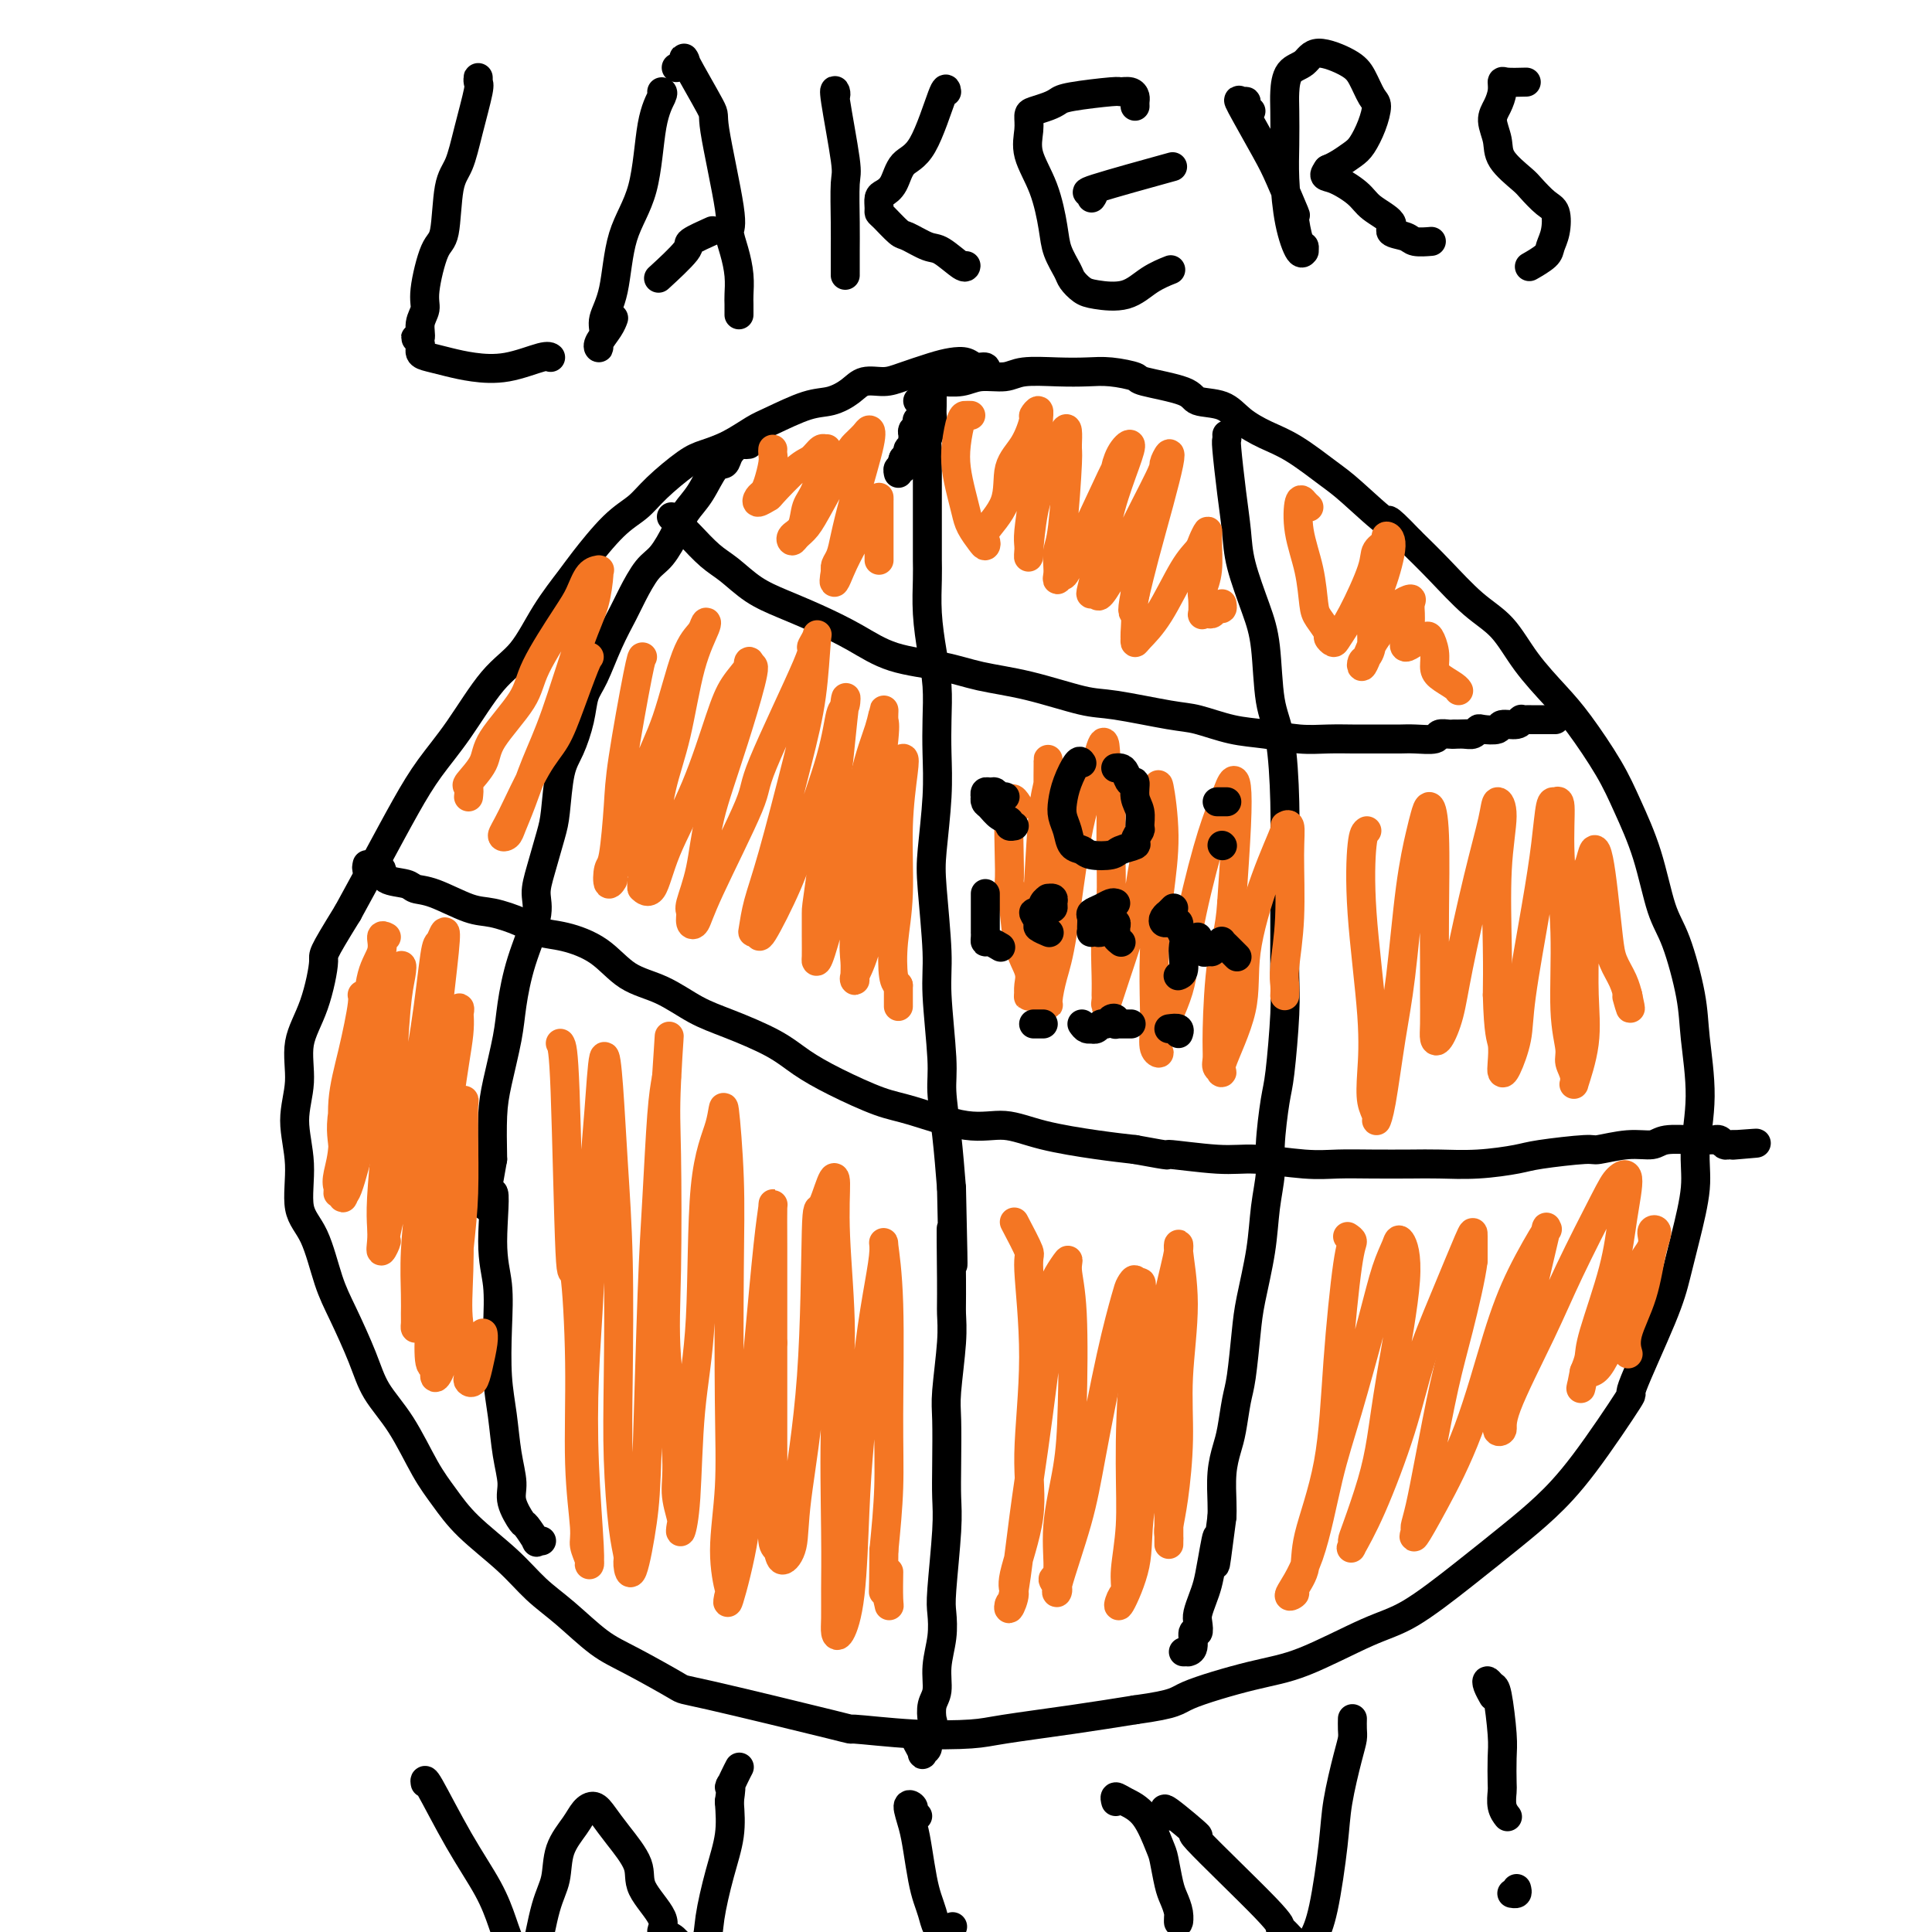 <svg viewBox='0 0 400 400' version='1.1' xmlns='http://www.w3.org/2000/svg' xmlns:xlink='http://www.w3.org/1999/xlink'><g fill='none' stroke='#000000' stroke-width='6' stroke-linecap='round' stroke-linejoin='round'><path d='M204,77c-0.049,0.121 -0.099,0.242 0,0c0.099,-0.242 0.346,-0.847 0,-1c-0.346,-0.153 -1.285,0.148 -2,0c-0.715,-0.148 -1.204,-0.743 -2,-1c-0.796,-0.257 -1.897,-0.175 -3,0c-1.103,0.175 -2.209,0.445 -4,1c-1.791,0.555 -4.267,1.396 -6,2c-1.733,0.604 -2.722,0.972 -4,1c-1.278,0.028 -2.845,-0.284 -4,0c-1.155,0.284 -1.896,1.163 -3,2c-1.104,0.837 -2.569,1.631 -4,2c-1.431,0.369 -2.827,0.312 -5,1c-2.173,0.688 -5.124,2.121 -7,3c-1.876,0.879 -2.676,1.204 -4,2c-1.324,0.796 -3.172,2.065 -5,3c-1.828,0.935 -3.638,1.538 -5,2c-1.362,0.462 -2.277,0.785 -4,2c-1.723,1.215 -4.255,3.323 -6,5c-1.745,1.677 -2.703,2.924 -4,4c-1.297,1.076 -2.932,1.981 -5,4c-2.068,2.019 -4.567,5.150 -6,7c-1.433,1.850 -1.799,2.418 -3,4c-1.201,1.582 -3.237,4.178 -5,7c-1.763,2.822 -3.253,5.870 -5,8c-1.747,2.130 -3.750,3.342 -6,6c-2.250,2.658 -4.747,6.762 -7,10c-2.253,3.238 -4.264,5.610 -6,8c-1.736,2.390 -3.198,4.797 -5,8c-1.802,3.203 -3.943,7.201 -6,11c-2.057,3.799 -4.028,7.400 -6,11'/><path d='M72,189c-5.702,9.247 -4.959,8.364 -5,10c-0.041,1.636 -0.868,5.791 -2,9c-1.132,3.209 -2.568,5.471 -3,8c-0.432,2.529 0.142,5.326 0,8c-0.142,2.674 -0.999,5.225 -1,8c-0.001,2.775 0.855,5.774 1,9c0.145,3.226 -0.421,6.679 0,9c0.421,2.321 1.829,3.512 3,6c1.171,2.488 2.104,6.275 3,9c0.896,2.725 1.755,4.388 3,7c1.245,2.612 2.878,6.175 4,9c1.122,2.825 1.735,4.914 3,7c1.265,2.086 3.184,4.170 5,7c1.816,2.830 3.531,6.406 5,9c1.469,2.594 2.694,4.208 4,6c1.306,1.792 2.694,3.764 5,6c2.306,2.236 5.532,4.735 8,7c2.468,2.265 4.180,4.296 6,6c1.820,1.704 3.750,3.081 6,5c2.250,1.919 4.820,4.378 7,6c2.180,1.622 3.969,2.405 7,4c3.031,1.595 7.305,4.000 9,5c1.695,1.000 0.810,0.594 7,2c6.190,1.406 19.456,4.623 25,6c5.544,1.377 3.366,0.913 5,1c1.634,0.087 7.079,0.725 12,1c4.921,0.275 9.319,0.187 12,0c2.681,-0.187 3.645,-0.473 7,-1c3.355,-0.527 9.101,-1.293 14,-2c4.899,-0.707 8.949,-1.353 13,-2'/><path d='M235,354c8.949,-1.236 8.321,-1.825 11,-3c2.679,-1.175 8.666,-2.937 13,-4c4.334,-1.063 7.014,-1.427 11,-3c3.986,-1.573 9.277,-4.354 13,-6c3.723,-1.646 5.876,-2.157 9,-4c3.124,-1.843 7.218,-5.019 11,-8c3.782,-2.981 7.253,-5.767 10,-8c2.747,-2.233 4.770,-3.911 7,-6c2.230,-2.089 4.666,-4.587 8,-9c3.334,-4.413 7.564,-10.741 9,-13c1.436,-2.259 0.077,-0.447 1,-3c0.923,-2.553 4.127,-9.469 6,-14c1.873,-4.531 2.416,-6.677 3,-9c0.584,-2.323 1.211,-4.822 2,-8c0.789,-3.178 1.741,-7.036 2,-10c0.259,-2.964 -0.174,-5.034 0,-8c0.174,-2.966 0.955,-6.829 1,-11c0.045,-4.171 -0.647,-8.649 -1,-12c-0.353,-3.351 -0.366,-5.573 -1,-9c-0.634,-3.427 -1.889,-8.057 -3,-11c-1.111,-2.943 -2.078,-4.197 -3,-7c-0.922,-2.803 -1.798,-7.153 -3,-11c-1.202,-3.847 -2.729,-7.191 -4,-10c-1.271,-2.809 -2.284,-5.083 -4,-8c-1.716,-2.917 -4.133,-6.475 -6,-9c-1.867,-2.525 -3.183,-4.015 -5,-6c-1.817,-1.985 -4.133,-4.466 -6,-7c-1.867,-2.534 -3.284,-5.123 -5,-7c-1.716,-1.877 -3.731,-3.044 -6,-5c-2.269,-1.956 -4.791,-4.702 -7,-7c-2.209,-2.298 -4.104,-4.149 -6,-6'/><path d='M292,112c-6.179,-6.467 -4.125,-3.633 -5,-4c-0.875,-0.367 -4.677,-3.935 -7,-6c-2.323,-2.065 -3.165,-2.627 -5,-4c-1.835,-1.373 -4.664,-3.557 -7,-5c-2.336,-1.443 -4.181,-2.144 -6,-3c-1.819,-0.856 -3.613,-1.868 -5,-3c-1.387,-1.132 -2.368,-2.383 -4,-3c-1.632,-0.617 -3.916,-0.600 -5,-1c-1.084,-0.400 -0.966,-1.218 -3,-2c-2.034,-0.782 -6.218,-1.530 -8,-2c-1.782,-0.470 -1.163,-0.663 -2,-1c-0.837,-0.337 -3.131,-0.818 -5,-1c-1.869,-0.182 -3.311,-0.064 -5,0c-1.689,0.064 -3.623,0.073 -6,0c-2.377,-0.073 -5.198,-0.230 -7,0c-1.802,0.230 -2.587,0.846 -4,1c-1.413,0.154 -3.454,-0.155 -5,0c-1.546,0.155 -2.597,0.774 -4,1c-1.403,0.226 -3.160,0.061 -4,0c-0.840,-0.061 -0.765,-0.016 -1,0c-0.235,0.016 -0.782,0.005 -1,0c-0.218,-0.005 -0.109,-0.002 0,0'/><path d='M155,92c-0.365,0.044 -0.730,0.088 -1,0c-0.270,-0.088 -0.445,-0.309 -1,0c-0.555,0.309 -1.489,1.149 -2,2c-0.511,0.851 -0.597,1.713 -1,2c-0.403,0.287 -1.122,-0.001 -2,1c-0.878,1.001 -1.914,3.291 -3,5c-1.086,1.709 -2.220,2.838 -3,4c-0.780,1.162 -1.205,2.357 -2,4c-0.795,1.643 -1.959,3.735 -3,5c-1.041,1.265 -1.959,1.703 -3,3c-1.041,1.297 -2.205,3.451 -3,5c-0.795,1.549 -1.220,2.491 -2,4c-0.780,1.509 -1.913,3.583 -3,6c-1.087,2.417 -2.126,5.177 -3,7c-0.874,1.823 -1.582,2.707 -2,4c-0.418,1.293 -0.545,2.993 -1,5c-0.455,2.007 -1.239,4.322 -2,6c-0.761,1.678 -1.501,2.721 -2,5c-0.499,2.279 -0.758,5.796 -1,8c-0.242,2.204 -0.467,3.096 -1,5c-0.533,1.904 -1.376,4.819 -2,7c-0.624,2.181 -1.031,3.629 -1,5c0.031,1.371 0.499,2.665 0,5c-0.499,2.335 -1.966,5.709 -3,9c-1.034,3.291 -1.636,6.498 -2,9c-0.364,2.502 -0.489,4.300 -1,7c-0.511,2.700 -1.407,6.304 -2,9c-0.593,2.696 -0.884,4.485 -1,7c-0.116,2.515 -0.058,5.758 0,9'/><path d='M102,240c-2.923,15.947 -0.732,7.813 0,7c0.732,-0.813 0.003,5.693 0,10c-0.003,4.307 0.720,6.415 1,9c0.280,2.585 0.118,5.647 0,9c-0.118,3.353 -0.191,6.997 0,10c0.191,3.003 0.647,5.366 1,8c0.353,2.634 0.604,5.540 1,8c0.396,2.460 0.937,4.474 1,6c0.063,1.526 -0.352,2.563 0,4c0.352,1.437 1.471,3.275 2,4c0.529,0.725 0.468,0.338 1,1c0.532,0.662 1.658,2.373 2,3c0.342,0.627 -0.100,0.169 0,0c0.100,-0.169 0.743,-0.048 1,0c0.257,0.048 0.129,0.024 0,0'/><path d='M193,80c-0.030,-0.542 -0.060,-1.083 0,-1c0.060,0.083 0.208,0.792 0,1c-0.208,0.208 -0.774,-0.084 -1,0c-0.226,0.084 -0.113,0.543 0,1c0.113,0.457 0.227,0.910 0,1c-0.227,0.090 -0.793,-0.183 -1,0c-0.207,0.183 -0.054,0.822 0,1c0.054,0.178 0.011,-0.106 0,0c-0.011,0.106 0.011,0.602 0,1c-0.011,0.398 -0.054,0.698 0,1c0.054,0.302 0.207,0.606 0,1c-0.207,0.394 -0.773,0.879 -1,1c-0.227,0.121 -0.114,-0.122 0,0c0.114,0.122 0.228,0.610 0,1c-0.228,0.390 -0.797,0.682 -1,1c-0.203,0.318 -0.040,0.663 0,1c0.040,0.337 -0.045,0.668 0,1c0.045,0.332 0.218,0.666 0,1c-0.218,0.334 -0.828,0.667 -1,1c-0.172,0.333 0.094,0.667 0,1c-0.094,0.333 -0.547,0.667 -1,1'/><path d='M187,95c-0.924,2.564 -0.233,1.475 0,1c0.233,-0.475 0.010,-0.337 0,0c-0.010,0.337 0.193,0.874 0,1c-0.193,0.126 -0.783,-0.158 -1,0c-0.217,0.158 -0.062,0.760 0,1c0.062,0.240 0.031,0.120 0,0'/><path d='M190,83c0.000,0.000 0.100,0.100 0.1,0.1'/><path d='M193,82c-0.002,0.360 -0.004,0.719 0,1c0.004,0.281 0.015,0.482 0,1c-0.015,0.518 -0.057,1.352 0,2c0.057,0.648 0.211,1.111 0,2c-0.211,0.889 -0.789,2.205 -1,3c-0.211,0.795 -0.057,1.070 0,2c0.057,0.930 0.015,2.517 0,4c-0.015,1.483 -0.004,2.862 0,4c0.004,1.138 0.000,2.034 0,4c-0.000,1.966 0.003,5.003 0,7c-0.003,1.997 -0.011,2.955 0,4c0.011,1.045 0.042,2.178 0,4c-0.042,1.822 -0.155,4.333 0,7c0.155,2.667 0.578,5.492 1,8c0.422,2.508 0.842,4.701 1,7c0.158,2.299 0.055,4.704 0,7c-0.055,2.296 -0.063,4.483 0,7c0.063,2.517 0.198,5.365 0,9c-0.198,3.635 -0.729,8.058 -1,11c-0.271,2.942 -0.284,4.404 0,8c0.284,3.596 0.864,9.325 1,13c0.136,3.675 -0.171,5.297 0,9c0.171,3.703 0.819,9.487 1,13c0.181,3.513 -0.105,4.753 0,7c0.105,2.247 0.601,5.499 1,9c0.399,3.501 0.699,7.250 1,11'/><path d='M197,246c0.618,26.901 0.162,12.152 0,9c-0.162,-3.152 -0.029,5.293 0,10c0.029,4.707 -0.045,5.678 0,7c0.045,1.322 0.208,2.996 0,6c-0.208,3.004 -0.787,7.338 -1,10c-0.213,2.662 -0.061,3.651 0,6c0.061,2.349 0.030,6.059 0,9c-0.030,2.941 -0.060,5.114 0,7c0.060,1.886 0.208,3.487 0,7c-0.208,3.513 -0.773,8.940 -1,12c-0.227,3.060 -0.117,3.753 0,5c0.117,1.247 0.241,3.049 0,5c-0.241,1.951 -0.848,4.051 -1,6c-0.152,1.949 0.151,3.747 0,5c-0.151,1.253 -0.757,1.960 -1,3c-0.243,1.040 -0.122,2.411 0,3c0.122,0.589 0.244,0.394 0,1c-0.244,0.606 -0.854,2.011 -1,3c-0.146,0.989 0.171,1.561 0,2c-0.171,0.439 -0.829,0.747 -1,1c-0.171,0.253 0.146,0.453 0,0c-0.146,-0.453 -0.756,-1.558 -1,-2c-0.244,-0.442 -0.122,-0.221 0,0'/><path d='M254,90c0.023,0.415 0.046,0.830 0,1c-0.046,0.170 -0.161,0.095 0,2c0.161,1.905 0.596,5.791 1,9c0.404,3.209 0.776,5.740 1,8c0.224,2.260 0.301,4.250 1,7c0.699,2.750 2.019,6.261 3,9c0.981,2.739 1.622,4.707 2,8c0.378,3.293 0.494,7.912 1,11c0.506,3.088 1.404,4.644 2,8c0.596,3.356 0.892,8.510 1,13c0.108,4.490 0.030,8.315 0,11c-0.030,2.685 -0.011,4.232 0,7c0.011,2.768 0.014,6.759 0,10c-0.014,3.241 -0.046,5.731 0,8c0.046,2.269 0.171,4.317 0,8c-0.171,3.683 -0.638,9.003 -1,12c-0.362,2.997 -0.621,3.672 -1,6c-0.379,2.328 -0.879,6.309 -1,9c-0.121,2.691 0.136,4.091 0,6c-0.136,1.909 -0.666,4.328 -1,7c-0.334,2.672 -0.471,5.598 -1,9c-0.529,3.402 -1.451,7.281 -2,10c-0.549,2.719 -0.724,4.277 -1,7c-0.276,2.723 -0.652,6.610 -1,9c-0.348,2.390 -0.668,3.284 -1,5c-0.332,1.716 -0.677,4.255 -1,6c-0.323,1.745 -0.623,2.694 -1,4c-0.377,1.306 -0.832,2.967 -1,5c-0.168,2.033 -0.048,4.438 0,6c0.048,1.562 0.024,2.281 0,3'/><path d='M253,314c-2.190,17.050 -1.165,7.675 -1,5c0.165,-2.675 -0.530,1.352 -1,4c-0.470,2.648 -0.713,3.919 -1,5c-0.287,1.081 -0.617,1.971 -1,3c-0.383,1.029 -0.820,2.195 -1,3c-0.180,0.805 -0.105,1.249 0,2c0.105,0.751 0.239,1.809 0,2c-0.239,0.191 -0.852,-0.485 -1,0c-0.148,0.485 0.170,2.130 0,3c-0.170,0.870 -0.829,0.965 -1,1c-0.171,0.035 0.146,0.009 0,0c-0.146,-0.009 -0.756,-0.003 -1,0c-0.244,0.003 -0.122,0.001 0,0'/><path d='M76,179c-0.091,0.427 -0.182,0.853 0,1c0.182,0.147 0.637,0.014 1,0c0.363,-0.014 0.635,0.091 1,0c0.365,-0.091 0.825,-0.377 1,0c0.175,0.377 0.066,1.418 1,2c0.934,0.582 2.911,0.704 4,1c1.089,0.296 1.288,0.764 2,1c0.712,0.236 1.936,0.238 4,1c2.064,0.762 4.969,2.283 7,3c2.031,0.717 3.189,0.630 5,1c1.811,0.370 4.274,1.198 6,2c1.726,0.802 2.714,1.578 4,2c1.286,0.422 2.870,0.490 5,1c2.130,0.510 4.806,1.461 7,3c2.194,1.539 3.906,3.664 6,5c2.094,1.336 4.571,1.883 7,3c2.429,1.117 4.809,2.804 7,4c2.191,1.196 4.192,1.900 7,3c2.808,1.100 6.422,2.597 9,4c2.578,1.403 4.119,2.713 6,4c1.881,1.287 4.101,2.550 7,4c2.899,1.450 6.479,3.088 9,4c2.521,0.912 3.985,1.099 7,2c3.015,0.901 7.581,2.518 11,3c3.419,0.482 5.690,-0.170 8,0c2.310,0.170 4.661,1.161 8,2c3.339,0.839 7.668,1.525 11,2c3.332,0.475 5.666,0.737 8,1'/><path d='M235,238c9.271,1.708 5.948,0.980 7,1c1.052,0.020 6.480,0.790 10,1c3.520,0.210 5.133,-0.140 8,0c2.867,0.140 6.987,0.769 10,1c3.013,0.231 4.917,0.063 7,0c2.083,-0.063 4.343,-0.020 7,0c2.657,0.020 5.709,0.017 8,0c2.291,-0.017 3.819,-0.047 6,0c2.181,0.047 5.014,0.171 8,0c2.986,-0.171 6.125,-0.638 8,-1c1.875,-0.362 2.488,-0.618 5,-1c2.512,-0.382 6.925,-0.891 9,-1c2.075,-0.109 1.814,0.181 3,0c1.186,-0.181 3.818,-0.833 6,-1c2.182,-0.167 3.912,0.151 5,0c1.088,-0.151 1.534,-0.773 3,-1c1.466,-0.227 3.952,-0.061 5,0c1.048,0.061 0.658,0.017 1,0c0.342,-0.017 1.415,-0.005 2,0c0.585,0.005 0.682,0.005 1,0c0.318,-0.005 0.859,-0.015 1,0c0.141,0.015 -0.116,0.057 0,0c0.116,-0.057 0.606,-0.211 1,0c0.394,0.211 0.693,0.789 1,1c0.307,0.211 0.621,0.057 1,0c0.379,-0.057 0.823,-0.016 1,0c0.177,0.016 0.089,0.008 0,0'/><path d='M359,237c8.467,-0.622 3.133,-0.178 1,0c-2.133,0.178 -1.067,0.089 0,0'/><path d='M139,107c0.716,0.723 1.432,1.446 2,2c0.568,0.554 0.989,0.938 2,2c1.011,1.062 2.613,2.800 4,4c1.387,1.200 2.560,1.860 4,3c1.440,1.140 3.146,2.760 5,4c1.854,1.240 3.855,2.100 6,3c2.145,0.900 4.432,1.841 7,3c2.568,1.159 5.416,2.536 8,4c2.584,1.464 4.904,3.016 8,4c3.096,0.984 6.968,1.400 10,2c3.032,0.600 5.224,1.383 8,2c2.776,0.617 6.137,1.067 10,2c3.863,0.933 8.229,2.348 11,3c2.771,0.652 3.947,0.542 7,1c3.053,0.458 7.985,1.486 11,2c3.015,0.514 4.115,0.516 6,1c1.885,0.484 4.557,1.450 7,2c2.443,0.550 4.659,0.683 7,1c2.341,0.317 4.808,0.817 7,1c2.192,0.183 4.110,0.049 6,0c1.890,-0.049 3.754,-0.013 5,0c1.246,0.013 1.875,0.005 3,0c1.125,-0.005 2.744,-0.005 4,0c1.256,0.005 2.147,0.015 3,0c0.853,-0.015 1.668,-0.057 3,0c1.332,0.057 3.182,0.211 4,0c0.818,-0.211 0.605,-0.788 1,-1c0.395,-0.212 1.399,-0.061 2,0c0.601,0.061 0.801,0.030 1,0'/><path d='M301,152c5.145,-0.150 2.006,-0.027 1,0c-1.006,0.027 0.120,-0.044 1,0c0.880,0.044 1.515,0.204 2,0c0.485,-0.204 0.820,-0.772 1,-1c0.180,-0.228 0.206,-0.118 1,0c0.794,0.118 2.355,0.242 3,0c0.645,-0.242 0.372,-0.849 1,-1c0.628,-0.151 2.156,0.156 3,0c0.844,-0.156 1.003,-0.774 1,-1c-0.003,-0.226 -0.170,-0.061 0,0c0.170,0.061 0.675,0.016 1,0c0.325,-0.016 0.469,-0.004 1,0c0.531,0.004 1.449,0.001 2,0c0.551,-0.001 0.735,-0.000 1,0c0.265,0.000 0.610,0.000 1,0c0.390,-0.000 0.826,-0.000 1,0c0.174,0.000 0.087,0.000 0,0'/></g>
<g fill='none' stroke='#F47623' stroke-width='6' stroke-linecap='round' stroke-linejoin='round'><path d='M80,194c-0.476,-0.244 -0.952,-0.488 -1,0c-0.048,0.488 0.332,1.710 0,3c-0.332,1.290 -1.375,2.650 -2,5c-0.625,2.350 -0.833,5.690 -2,11c-1.167,5.310 -3.294,12.592 -4,17c-0.706,4.408 0.009,5.944 0,8c-0.009,2.056 -0.743,4.631 -1,6c-0.257,1.369 -0.037,1.531 0,2c0.037,0.469 -0.109,1.245 0,1c0.109,-0.245 0.473,-1.511 1,-3c0.527,-1.489 1.217,-3.199 2,-6c0.783,-2.801 1.660,-6.691 2,-10c0.340,-3.309 0.145,-6.035 0,-9c-0.145,-2.965 -0.239,-6.167 0,-8c0.239,-1.833 0.812,-2.295 1,-3c0.188,-0.705 -0.008,-1.651 0,-2c0.008,-0.349 0.219,-0.099 0,0c-0.219,0.099 -0.867,0.048 -1,0c-0.133,-0.048 0.248,-0.091 0,2c-0.248,2.091 -1.125,6.317 -2,10c-0.875,3.683 -1.747,6.824 -2,10c-0.253,3.176 0.114,6.387 0,9c-0.114,2.613 -0.709,4.629 -1,6c-0.291,1.371 -0.278,2.098 0,3c0.278,0.902 0.822,1.978 1,2c0.178,0.022 -0.008,-1.010 0,-1c0.008,0.010 0.212,1.064 1,-1c0.788,-2.064 2.160,-7.244 3,-11c0.840,-3.756 1.149,-6.088 2,-10c0.851,-3.912 2.243,-9.403 3,-13c0.757,-3.597 0.878,-5.298 1,-7'/><path d='M81,205c1.871,-6.884 1.048,-3.595 1,-3c-0.048,0.595 0.678,-1.506 1,-2c0.322,-0.494 0.240,0.618 0,2c-0.240,1.382 -0.639,3.034 -1,7c-0.361,3.966 -0.685,10.244 -1,15c-0.315,4.756 -0.622,7.988 -1,12c-0.378,4.012 -0.829,8.804 -1,12c-0.171,3.196 -0.063,4.797 0,6c0.063,1.203 0.079,2.009 0,3c-0.079,0.991 -0.255,2.168 0,2c0.255,-0.168 0.939,-1.681 1,-2c0.061,-0.319 -0.503,0.555 0,-2c0.503,-2.555 2.071,-8.539 3,-13c0.929,-4.461 1.219,-7.400 2,-12c0.781,-4.600 2.053,-10.863 3,-17c0.947,-6.137 1.568,-12.149 2,-15c0.432,-2.851 0.673,-2.542 1,-3c0.327,-0.458 0.740,-1.685 1,-2c0.260,-0.315 0.367,0.281 0,4c-0.367,3.719 -1.209,10.560 -2,18c-0.791,7.440 -1.533,15.477 -2,21c-0.467,5.523 -0.661,8.530 -1,12c-0.339,3.470 -0.823,7.403 -1,11c-0.177,3.597 -0.045,6.858 0,9c0.045,2.142 0.005,3.165 0,4c-0.005,0.835 0.025,1.483 0,2c-0.025,0.517 -0.106,0.904 0,1c0.106,0.096 0.400,-0.098 1,-3c0.600,-2.902 1.508,-8.512 2,-13c0.492,-4.488 0.569,-7.854 1,-12c0.431,-4.146 1.215,-9.073 2,-14'/><path d='M92,233c1.032,-9.724 0.610,-13.035 1,-16c0.390,-2.965 1.590,-5.585 2,-7c0.410,-1.415 0.030,-1.626 0,-1c-0.030,0.626 0.290,2.089 0,5c-0.290,2.911 -1.189,7.272 -2,14c-0.811,6.728 -1.534,15.825 -2,22c-0.466,6.175 -0.675,9.427 -1,13c-0.325,3.573 -0.764,7.465 -1,11c-0.236,3.535 -0.268,6.711 0,8c0.268,1.289 0.835,0.690 1,1c0.165,0.310 -0.071,1.527 0,2c0.071,0.473 0.450,0.200 1,-1c0.550,-1.200 1.272,-3.327 2,-8c0.728,-4.673 1.463,-11.892 2,-17c0.537,-5.108 0.877,-8.104 1,-12c0.123,-3.896 0.029,-8.692 0,-12c-0.029,-3.308 0.006,-5.127 0,-6c-0.006,-0.873 -0.054,-0.800 0,-1c0.054,-0.200 0.209,-0.672 0,1c-0.209,1.672 -0.780,5.487 -1,9c-0.220,3.513 -0.087,6.724 0,11c0.087,4.276 0.128,9.618 0,14c-0.128,4.382 -0.423,7.803 0,11c0.423,3.197 1.566,6.170 2,8c0.434,1.830 0.158,2.516 0,3c-0.158,0.484 -0.200,0.767 0,1c0.200,0.233 0.642,0.416 1,0c0.358,-0.416 0.632,-1.431 1,-3c0.368,-1.569 0.830,-3.692 1,-5c0.170,-1.308 0.049,-1.802 0,-2c-0.049,-0.198 -0.024,-0.099 0,0'/><path d='M116,216c0.331,0.533 0.662,1.067 1,10c0.338,8.933 0.683,26.267 1,33c0.317,6.733 0.606,2.867 1,5c0.394,2.133 0.894,10.266 1,18c0.106,7.734 -0.182,15.068 0,21c0.182,5.932 0.834,10.463 1,13c0.166,2.537 -0.155,3.079 0,4c0.155,0.921 0.787,2.221 1,3c0.213,0.779 0.008,1.038 0,1c-0.008,-0.038 0.183,-0.372 0,-4c-0.183,-3.628 -0.740,-10.549 -1,-17c-0.260,-6.451 -0.224,-12.431 0,-18c0.224,-5.569 0.638,-10.728 1,-18c0.362,-7.272 0.674,-16.656 1,-23c0.326,-6.344 0.665,-9.646 1,-14c0.335,-4.354 0.664,-9.760 1,-11c0.336,-1.240 0.678,1.686 1,6c0.322,4.314 0.625,10.015 1,16c0.375,5.985 0.822,12.255 1,20c0.178,7.745 0.086,16.966 0,24c-0.086,7.034 -0.165,11.883 0,17c0.165,5.117 0.573,10.504 1,14c0.427,3.496 0.874,5.102 1,6c0.126,0.898 -0.068,1.090 0,2c0.068,0.910 0.400,2.540 1,1c0.600,-1.540 1.470,-6.248 2,-10c0.530,-3.752 0.719,-6.547 1,-15c0.281,-8.453 0.653,-22.565 1,-32c0.347,-9.435 0.670,-14.194 1,-20c0.330,-5.806 0.666,-12.659 1,-17c0.334,-4.341 0.667,-6.171 1,-8'/><path d='M138,223c1.085,-16.132 0.299,-5.461 0,1c-0.299,6.461 -0.109,8.712 0,15c0.109,6.288 0.138,16.613 0,24c-0.138,7.387 -0.443,11.838 0,18c0.443,6.162 1.635,14.036 2,19c0.365,4.964 -0.095,7.017 0,9c0.095,1.983 0.745,3.895 1,5c0.255,1.105 0.114,1.402 0,2c-0.114,0.598 -0.201,1.497 0,1c0.201,-0.497 0.691,-2.388 1,-7c0.309,-4.612 0.435,-11.944 1,-18c0.565,-6.056 1.567,-10.837 2,-19c0.433,-8.163 0.298,-19.709 1,-27c0.702,-7.291 2.240,-10.327 3,-13c0.760,-2.673 0.741,-4.983 1,-3c0.259,1.983 0.797,8.260 1,14c0.203,5.740 0.072,10.944 0,19c-0.072,8.056 -0.085,18.964 0,27c0.085,8.036 0.269,13.201 0,18c-0.269,4.799 -0.989,9.233 -1,13c-0.011,3.767 0.689,6.868 1,8c0.311,1.132 0.233,0.296 0,1c-0.233,0.704 -0.620,2.949 0,1c0.620,-1.949 2.247,-8.091 3,-13c0.753,-4.909 0.633,-8.583 1,-15c0.367,-6.417 1.223,-15.575 2,-24c0.777,-8.425 1.476,-16.117 2,-21c0.524,-4.883 0.872,-6.958 1,-8c0.128,-1.042 0.034,-1.050 0,0c-0.034,1.050 -0.010,3.157 0,8c0.010,4.843 0.005,12.421 0,20'/><path d='M160,278c-0.004,8.197 -0.013,14.689 0,20c0.013,5.311 0.049,9.442 0,13c-0.049,3.558 -0.184,6.545 0,8c0.184,1.455 0.687,1.380 1,2c0.313,0.620 0.437,1.936 1,2c0.563,0.064 1.564,-1.123 2,-3c0.436,-1.877 0.305,-4.443 1,-10c0.695,-5.557 2.215,-14.105 3,-25c0.785,-10.895 0.836,-24.138 1,-30c0.164,-5.862 0.441,-4.342 1,-5c0.559,-0.658 1.400,-3.492 2,-5c0.600,-1.508 0.960,-1.688 1,0c0.040,1.688 -0.238,5.244 0,11c0.238,5.756 0.992,13.712 1,20c0.008,6.288 -0.730,10.907 -1,18c-0.270,7.093 -0.070,16.661 0,23c0.070,6.339 0.011,9.448 0,12c-0.011,2.552 0.025,4.547 0,6c-0.025,1.453 -0.109,2.364 0,3c0.109,0.636 0.413,0.997 1,0c0.587,-0.997 1.456,-3.353 2,-8c0.544,-4.647 0.763,-11.587 1,-17c0.237,-5.413 0.493,-9.300 1,-15c0.507,-5.700 1.264,-13.215 2,-19c0.736,-5.785 1.451,-9.841 2,-13c0.549,-3.159 0.932,-5.422 1,-7c0.068,-1.578 -0.181,-2.473 0,-1c0.181,1.473 0.791,5.312 1,12c0.209,6.688 0.018,16.224 0,23c-0.018,6.776 0.138,10.793 0,15c-0.138,4.207 -0.569,8.603 -1,13'/><path d='M183,321c-0.061,11.226 -0.212,8.293 0,8c0.212,-0.293 0.789,2.056 1,3c0.211,0.944 0.057,0.485 0,-1c-0.057,-1.485 -0.016,-3.996 0,-5c0.016,-1.004 0.008,-0.502 0,0'/><path d='M210,253c1.308,2.488 2.616,4.977 3,6c0.384,1.023 -0.158,0.582 0,4c0.158,3.418 1.014,10.696 1,18c-0.014,7.304 -0.897,14.635 -1,20c-0.103,5.365 0.574,8.764 0,13c-0.574,4.236 -2.400,9.308 -3,12c-0.600,2.692 0.027,3.005 0,4c-0.027,0.995 -0.709,2.671 -1,3c-0.291,0.329 -0.192,-0.688 0,-1c0.192,-0.312 0.475,0.082 1,-3c0.525,-3.082 1.291,-9.639 2,-15c0.709,-5.361 1.361,-9.525 2,-14c0.639,-4.475 1.267,-9.259 2,-15c0.733,-5.741 1.573,-12.439 2,-16c0.427,-3.561 0.440,-3.987 1,-5c0.560,-1.013 1.665,-2.615 2,-3c0.335,-0.385 -0.100,0.448 0,2c0.100,1.552 0.736,3.824 1,9c0.264,5.176 0.157,13.256 0,19c-0.157,5.744 -0.363,9.153 -1,13c-0.637,3.847 -1.705,8.134 -2,12c-0.295,3.866 0.183,7.312 0,9c-0.183,1.688 -1.025,1.619 -1,2c0.025,0.381 0.919,1.212 1,2c0.081,0.788 -0.651,1.532 0,-1c0.651,-2.532 2.685,-8.341 4,-13c1.315,-4.659 1.911,-8.168 3,-14c1.089,-5.832 2.670,-13.985 4,-20c1.330,-6.015 2.408,-9.891 3,-12c0.592,-2.109 0.698,-2.453 1,-3c0.302,-0.547 0.801,-1.299 1,-1c0.199,0.299 0.100,1.650 0,3'/><path d='M235,268c2.541,-7.651 0.892,3.722 0,13c-0.892,9.278 -1.027,16.463 -1,22c0.027,5.537 0.214,9.427 0,13c-0.214,3.573 -0.831,6.829 -1,9c-0.169,2.171 0.110,3.256 0,4c-0.110,0.744 -0.607,1.145 -1,2c-0.393,0.855 -0.681,2.164 0,1c0.681,-1.164 2.332,-4.800 3,-8c0.668,-3.200 0.355,-5.964 1,-11c0.645,-5.036 2.248,-12.345 3,-18c0.752,-5.655 0.651,-9.658 1,-14c0.349,-4.342 1.147,-9.023 2,-13c0.853,-3.977 1.760,-7.249 2,-9c0.240,-1.751 -0.187,-1.982 0,0c0.187,1.982 0.989,6.176 1,11c0.011,4.824 -0.767,10.277 -1,15c-0.233,4.723 0.081,8.717 0,13c-0.081,4.283 -0.558,8.854 -1,12c-0.442,3.146 -0.851,4.865 -1,6c-0.149,1.135 -0.040,1.685 0,2c0.040,0.315 0.011,0.394 0,1c-0.011,0.606 -0.003,1.740 0,-1c0.003,-2.740 0.001,-9.354 0,-12c-0.001,-2.646 -0.000,-1.323 0,0'/><path d='M279,256c0.483,0.322 0.966,0.643 1,1c0.034,0.357 -0.381,0.748 -1,5c-0.619,4.252 -1.442,12.365 -2,20c-0.558,7.635 -0.852,14.791 -2,21c-1.148,6.209 -3.152,11.472 -4,15c-0.848,3.528 -0.541,5.321 -1,7c-0.459,1.679 -1.684,3.244 -2,4c-0.316,0.756 0.276,0.702 0,1c-0.276,0.298 -1.420,0.947 -1,0c0.420,-0.947 2.406,-3.491 4,-8c1.594,-4.509 2.798,-10.983 4,-16c1.202,-5.017 2.401,-8.577 4,-14c1.599,-5.423 3.598,-12.708 5,-18c1.402,-5.292 2.208,-8.591 3,-11c0.792,-2.409 1.569,-3.929 2,-5c0.431,-1.071 0.517,-1.695 1,-1c0.483,0.695 1.363,2.707 1,8c-0.363,5.293 -1.968,13.866 -3,20c-1.032,6.134 -1.491,9.828 -2,13c-0.509,3.172 -1.067,5.821 -2,9c-0.933,3.179 -2.240,6.887 -3,9c-0.760,2.113 -0.972,2.630 -1,3c-0.028,0.370 0.130,0.593 0,1c-0.130,0.407 -0.546,0.997 0,0c0.546,-0.997 2.055,-3.581 4,-8c1.945,-4.419 4.325,-10.673 6,-16c1.675,-5.327 2.645,-9.729 4,-14c1.355,-4.271 3.095,-8.413 5,-13c1.905,-4.587 3.974,-9.620 5,-12c1.026,-2.380 1.007,-2.109 1,-1c-0.007,1.109 -0.004,3.054 0,5'/><path d='M305,261c-0.384,3.266 -1.844,9.432 -3,14c-1.156,4.568 -2.008,7.537 -3,12c-0.992,4.463 -2.125,10.419 -3,15c-0.875,4.581 -1.493,7.786 -2,10c-0.507,2.214 -0.903,3.436 -1,4c-0.097,0.564 0.105,0.469 0,1c-0.105,0.531 -0.515,1.687 0,1c0.515,-0.687 1.957,-3.216 4,-7c2.043,-3.784 4.687,-8.822 7,-15c2.313,-6.178 4.297,-13.498 6,-19c1.703,-5.502 3.127,-9.188 5,-13c1.873,-3.812 4.196,-7.751 5,-9c0.804,-1.249 0.088,0.192 0,0c-0.088,-0.192 0.451,-2.019 0,0c-0.451,2.019 -1.891,7.883 -3,13c-1.109,5.117 -1.886,9.488 -3,13c-1.114,3.512 -2.563,6.164 -3,8c-0.437,1.836 0.140,2.855 0,4c-0.140,1.145 -0.995,2.415 -1,3c-0.005,0.585 0.842,0.484 1,0c0.158,-0.484 -0.373,-1.351 1,-5c1.373,-3.649 4.649,-10.080 7,-15c2.351,-4.920 3.776,-8.329 6,-13c2.224,-4.671 5.247,-10.603 7,-14c1.753,-3.397 2.235,-4.260 3,-5c0.765,-0.740 1.813,-1.356 2,0c0.187,1.356 -0.489,4.684 -1,8c-0.511,3.316 -0.859,6.621 -2,11c-1.141,4.379 -3.077,9.833 -4,13c-0.923,3.167 -0.835,4.048 -1,5c-0.165,0.952 -0.582,1.976 -1,3'/><path d='M328,284c-1.193,6.391 -0.676,2.370 0,1c0.676,-1.370 1.511,-0.087 3,-2c1.489,-1.913 3.633,-7.022 5,-11c1.367,-3.978 1.957,-6.823 3,-9c1.043,-2.177 2.538,-3.684 3,-5c0.462,-1.316 -0.108,-2.439 0,-3c0.108,-0.561 0.894,-0.560 1,0c0.106,0.560 -0.469,1.678 -1,4c-0.531,2.322 -1.019,5.849 -2,9c-0.981,3.151 -2.457,5.925 -3,8c-0.543,2.075 -0.155,3.450 0,4c0.155,0.550 0.078,0.275 0,0'/><path d='M133,136c0.029,0.002 0.057,0.004 0,0c-0.057,-0.004 -0.201,-0.015 -1,4c-0.799,4.015 -2.254,12.055 -3,17c-0.746,4.945 -0.784,6.794 -1,10c-0.216,3.206 -0.611,7.768 -1,10c-0.389,2.232 -0.771,2.135 -1,3c-0.229,0.865 -0.306,2.692 0,3c0.306,0.308 0.994,-0.902 1,-1c0.006,-0.098 -0.669,0.918 0,-1c0.669,-1.918 2.683,-6.768 4,-11c1.317,-4.232 1.935,-7.845 3,-11c1.065,-3.155 2.575,-5.852 4,-10c1.425,-4.148 2.765,-9.748 4,-13c1.235,-3.252 2.364,-4.155 3,-5c0.636,-0.845 0.777,-1.631 1,-2c0.223,-0.369 0.527,-0.321 0,1c-0.527,1.321 -1.886,3.916 -3,8c-1.114,4.084 -1.983,9.659 -3,14c-1.017,4.341 -2.183,7.449 -3,11c-0.817,3.551 -1.285,7.545 -2,11c-0.715,3.455 -1.677,6.369 -2,8c-0.323,1.631 -0.005,1.977 0,2c0.005,0.023 -0.301,-0.278 0,0c0.301,0.278 1.210,1.135 2,0c0.790,-1.135 1.463,-4.261 3,-8c1.537,-3.739 3.939,-8.089 6,-13c2.061,-4.911 3.782,-10.382 5,-14c1.218,-3.618 1.935,-5.382 3,-7c1.065,-1.618 2.479,-3.089 3,-4c0.521,-0.911 0.149,-1.260 0,-1c-0.149,0.260 -0.074,1.130 0,2'/><path d='M155,139c2.694,-4.611 -0.570,6.360 -3,14c-2.430,7.640 -4.025,11.949 -5,16c-0.975,4.051 -1.330,7.845 -2,11c-0.670,3.155 -1.654,5.672 -2,7c-0.346,1.328 -0.053,1.466 0,2c0.053,0.534 -0.135,1.464 0,2c0.135,0.536 0.591,0.678 1,0c0.409,-0.678 0.770,-2.176 3,-7c2.230,-4.824 6.328,-12.973 8,-17c1.672,-4.027 0.918,-3.931 3,-9c2.082,-5.069 7.001,-15.302 9,-20c1.999,-4.698 1.079,-3.861 1,-4c-0.079,-0.139 0.685,-1.254 1,-2c0.315,-0.746 0.183,-1.124 0,1c-0.183,2.124 -0.417,6.751 -1,11c-0.583,4.249 -1.516,8.120 -3,14c-1.484,5.880 -3.518,13.770 -5,19c-1.482,5.230 -2.412,7.802 -3,10c-0.588,2.198 -0.835,4.023 -1,5c-0.165,0.977 -0.248,1.106 0,1c0.248,-0.106 0.826,-0.447 1,0c0.174,0.447 -0.056,1.682 1,0c1.056,-1.682 3.397,-6.279 5,-10c1.603,-3.721 2.469,-6.564 4,-11c1.531,-4.436 3.727,-10.465 5,-15c1.273,-4.535 1.622,-7.575 2,-9c0.378,-1.425 0.786,-1.235 1,-2c0.214,-0.765 0.232,-2.483 0,-1c-0.232,1.483 -0.716,6.169 -1,9c-0.284,2.831 -0.367,3.809 -1,8c-0.633,4.191 -1.817,11.596 -3,19'/><path d='M170,181c-1.000,7.139 -0.998,6.985 -1,8c-0.002,1.015 -0.006,3.197 0,5c0.006,1.803 0.021,3.227 0,4c-0.021,0.773 -0.078,0.895 0,1c0.078,0.105 0.290,0.192 1,-2c0.710,-2.192 1.917,-6.663 3,-10c1.083,-3.337 2.041,-5.538 3,-10c0.959,-4.462 1.919,-11.183 3,-16c1.081,-4.817 2.284,-7.730 3,-10c0.716,-2.270 0.947,-3.896 1,-4c0.053,-0.104 -0.070,1.315 0,2c0.070,0.685 0.334,0.637 0,4c-0.334,3.363 -1.267,10.137 -2,15c-0.733,4.863 -1.268,7.815 -2,12c-0.732,4.185 -1.662,9.603 -2,13c-0.338,3.397 -0.086,4.772 0,6c0.086,1.228 0.005,2.309 0,3c-0.005,0.691 0.067,0.990 0,1c-0.067,0.010 -0.273,-0.271 0,-1c0.273,-0.729 1.025,-1.907 2,-5c0.975,-3.093 2.174,-8.101 3,-12c0.826,-3.899 1.280,-6.687 2,-11c0.720,-4.313 1.706,-10.149 2,-13c0.294,-2.851 -0.102,-2.717 0,-3c0.102,-0.283 0.703,-0.984 1,-1c0.297,-0.016 0.289,0.654 0,3c-0.289,2.346 -0.859,6.369 -1,11c-0.141,4.631 0.148,9.870 0,14c-0.148,4.130 -0.732,7.150 -1,10c-0.268,2.850 -0.219,5.528 0,7c0.219,1.472 0.610,1.736 1,2'/><path d='M186,204c0.000,7.667 0.000,3.833 0,0'/><path d='M211,167c-0.852,-1.417 -1.705,-2.835 -2,0c-0.295,2.835 -0.033,9.921 0,13c0.033,3.079 -0.163,2.151 0,3c0.163,0.849 0.685,3.475 1,6c0.315,2.525 0.424,4.948 1,7c0.576,2.052 1.618,3.732 2,5c0.382,1.268 0.105,2.124 0,3c-0.105,0.876 -0.039,1.774 0,2c0.039,0.226 0.052,-0.218 0,0c-0.052,0.218 -0.168,1.098 0,-1c0.168,-2.098 0.619,-7.175 1,-11c0.381,-3.825 0.691,-6.399 1,-11c0.309,-4.601 0.619,-11.230 1,-15c0.381,-3.770 0.835,-4.681 1,-6c0.165,-1.319 0.040,-3.046 0,-4c-0.040,-0.954 0.003,-1.135 0,0c-0.003,1.135 -0.053,3.585 0,7c0.053,3.415 0.209,7.793 0,12c-0.209,4.207 -0.784,8.241 -1,12c-0.216,3.759 -0.073,7.242 0,10c0.073,2.758 0.074,4.791 0,6c-0.074,1.209 -0.225,1.593 0,2c0.225,0.407 0.825,0.836 1,1c0.175,0.164 -0.076,0.063 0,-1c0.076,-1.063 0.479,-3.089 1,-5c0.521,-1.911 1.160,-3.708 2,-9c0.840,-5.292 1.880,-14.079 3,-20c1.120,-5.921 2.320,-8.978 3,-11c0.680,-2.022 0.840,-3.011 1,-4'/><path d='M227,158c1.938,-7.963 1.783,-2.869 2,-1c0.217,1.869 0.804,0.513 1,3c0.196,2.487 -0.000,8.817 0,14c0.000,5.183 0.196,9.219 0,12c-0.196,2.781 -0.786,4.307 -1,7c-0.214,2.693 -0.054,6.552 0,9c0.054,2.448 0.000,3.484 0,4c-0.000,0.516 0.053,0.511 0,1c-0.053,0.489 -0.213,1.472 0,1c0.213,-0.472 0.800,-2.400 2,-6c1.200,-3.600 3.014,-8.871 4,-13c0.986,-4.129 1.144,-7.117 2,-11c0.856,-3.883 2.409,-8.662 3,-11c0.591,-2.338 0.221,-2.235 0,-3c-0.221,-0.765 -0.294,-2.400 0,-1c0.294,1.400 0.955,5.833 1,10c0.045,4.167 -0.525,8.069 -1,12c-0.475,3.931 -0.855,7.891 -1,12c-0.145,4.109 -0.057,8.365 0,11c0.057,2.635 0.082,3.647 0,5c-0.082,1.353 -0.270,3.048 0,4c0.270,0.952 0.999,1.163 1,1c0.001,-0.163 -0.726,-0.698 0,-3c0.726,-2.302 2.905,-6.369 4,-10c1.095,-3.631 1.106,-6.827 2,-12c0.894,-5.173 2.671,-12.325 4,-17c1.329,-4.675 2.210,-6.874 3,-9c0.790,-2.126 1.490,-4.178 2,-5c0.510,-0.822 0.830,-0.414 1,1c0.170,1.414 0.192,3.832 0,8c-0.192,4.168 -0.596,10.084 -1,16'/><path d='M255,187c-0.391,5.826 -1.368,7.890 -2,12c-0.632,4.110 -0.920,10.265 -1,14c-0.080,3.735 0.046,5.049 0,6c-0.046,0.951 -0.264,1.540 0,2c0.264,0.460 1.010,0.792 1,1c-0.010,0.208 -0.776,0.293 0,-2c0.776,-2.293 3.093,-6.964 4,-11c0.907,-4.036 0.405,-7.439 1,-12c0.595,-4.561 2.289,-10.282 4,-15c1.711,-4.718 3.440,-8.433 4,-10c0.560,-1.567 -0.050,-0.985 0,-1c0.050,-0.015 0.760,-0.625 1,0c0.240,0.625 0.012,2.487 0,6c-0.012,3.513 0.193,8.679 0,13c-0.193,4.321 -0.784,7.797 -1,10c-0.216,2.203 -0.058,3.131 0,4c0.058,0.869 0.017,1.677 0,2c-0.017,0.323 -0.008,0.162 0,0'/><path d='M283,172c-0.363,0.234 -0.725,0.467 -1,3c-0.275,2.533 -0.462,7.364 0,14c0.462,6.636 1.573,15.075 2,21c0.427,5.925 0.169,9.334 0,12c-0.169,2.666 -0.250,4.587 0,6c0.250,1.413 0.829,2.318 1,3c0.171,0.682 -0.068,1.142 0,1c0.068,-0.142 0.442,-0.884 1,-4c0.558,-3.116 1.301,-8.605 2,-13c0.699,-4.395 1.353,-7.695 2,-13c0.647,-5.305 1.287,-12.614 2,-18c0.713,-5.386 1.497,-8.849 2,-11c0.503,-2.151 0.723,-2.990 1,-4c0.277,-1.010 0.610,-2.190 1,-2c0.390,0.190 0.837,1.752 1,6c0.163,4.248 0.043,11.183 0,16c-0.043,4.817 -0.010,7.515 0,10c0.010,2.485 -0.005,4.758 0,7c0.005,2.242 0.030,4.452 0,6c-0.030,1.548 -0.115,2.432 0,3c0.115,0.568 0.430,0.820 1,0c0.570,-0.820 1.395,-2.712 2,-5c0.605,-2.288 0.990,-4.973 2,-10c1.010,-5.027 2.645,-12.395 4,-18c1.355,-5.605 2.430,-9.447 3,-12c0.570,-2.553 0.636,-3.817 1,-4c0.364,-0.183 1.025,0.714 1,3c-0.025,2.286 -0.738,5.962 -1,11c-0.262,5.038 -0.075,11.440 0,16c0.075,4.560 0.037,7.280 0,10'/><path d='M310,206c0.224,8.242 0.785,8.846 1,10c0.215,1.154 0.083,2.858 0,4c-0.083,1.142 -0.118,1.721 0,2c0.118,0.279 0.388,0.259 1,-1c0.612,-1.259 1.564,-3.757 2,-6c0.436,-2.243 0.354,-4.232 1,-9c0.646,-4.768 2.019,-12.314 3,-18c0.981,-5.686 1.568,-9.512 2,-13c0.432,-3.488 0.708,-6.637 1,-8c0.292,-1.363 0.599,-0.940 1,-1c0.401,-0.060 0.896,-0.602 1,1c0.104,1.602 -0.184,5.349 0,10c0.184,4.651 0.838,10.208 1,16c0.162,5.792 -0.169,11.821 0,16c0.169,4.179 0.837,6.509 1,8c0.163,1.491 -0.181,2.143 0,3c0.181,0.857 0.886,1.920 1,3c0.114,1.080 -0.363,2.178 0,1c0.363,-1.178 1.564,-4.632 2,-8c0.436,-3.368 0.106,-6.652 0,-10c-0.106,-3.348 0.013,-6.761 0,-11c-0.013,-4.239 -0.158,-9.303 0,-12c0.158,-2.697 0.620,-3.026 1,-4c0.380,-0.974 0.678,-2.593 1,-3c0.322,-0.407 0.667,0.397 1,2c0.333,1.603 0.653,4.006 1,7c0.347,2.994 0.720,6.578 1,9c0.280,2.422 0.467,3.680 1,5c0.533,1.320 1.413,2.702 2,4c0.587,1.298 0.882,2.514 1,3c0.118,0.486 0.059,0.243 0,0'/><path d='M337,206c1.089,4.889 0.311,2.111 0,1c-0.311,-1.111 -0.156,-0.556 0,0'/><path d='M97,165c0.087,-0.828 0.174,-1.655 0,-2c-0.174,-0.345 -0.608,-0.207 0,-1c0.608,-0.793 2.260,-2.515 3,-4c0.740,-1.485 0.568,-2.731 2,-5c1.432,-2.269 4.466,-5.561 6,-8c1.534,-2.439 1.567,-4.027 3,-7c1.433,-2.973 4.265,-7.332 6,-10c1.735,-2.668 2.374,-3.644 3,-5c0.626,-1.356 1.238,-3.091 2,-4c0.762,-0.909 1.675,-0.990 2,-1c0.325,-0.010 0.061,0.052 0,0c-0.061,-0.052 0.080,-0.219 0,1c-0.080,1.219 -0.381,3.823 -1,6c-0.619,2.177 -1.556,3.927 -3,8c-1.444,4.073 -3.395,10.468 -5,15c-1.605,4.532 -2.866,7.202 -4,10c-1.134,2.798 -2.143,5.724 -3,8c-0.857,2.276 -1.563,3.901 -2,5c-0.437,1.099 -0.606,1.672 -1,2c-0.394,0.328 -1.015,0.413 -1,0c0.015,-0.413 0.666,-1.322 2,-4c1.334,-2.678 3.352,-7.124 5,-10c1.648,-2.876 2.925,-4.182 4,-6c1.075,-1.818 1.948,-4.147 3,-7c1.052,-2.853 2.283,-6.230 3,-8c0.717,-1.770 0.919,-1.934 1,-2c0.081,-0.066 0.040,-0.033 0,0'/><path d='M160,93c-0.024,0.303 -0.048,0.605 0,1c0.048,0.395 0.169,0.881 0,2c-0.169,1.119 -0.626,2.870 -1,4c-0.374,1.130 -0.665,1.638 -1,2c-0.335,0.362 -0.714,0.577 -1,1c-0.286,0.423 -0.477,1.054 0,1c0.477,-0.054 1.623,-0.793 2,-1c0.377,-0.207 -0.015,0.117 1,-1c1.015,-1.117 3.436,-3.675 5,-5c1.564,-1.325 2.270,-1.418 3,-2c0.730,-0.582 1.485,-1.655 2,-2c0.515,-0.345 0.791,0.036 1,0c0.209,-0.036 0.350,-0.490 0,1c-0.350,1.490 -1.191,4.926 -2,7c-0.809,2.074 -1.588,2.788 -2,4c-0.412,1.212 -0.459,2.923 -1,4c-0.541,1.077 -1.578,1.522 -2,2c-0.422,0.478 -0.229,0.990 0,1c0.229,0.010 0.494,-0.483 1,-1c0.506,-0.517 1.253,-1.059 2,-2c0.747,-0.941 1.496,-2.281 3,-5c1.504,-2.719 3.765,-6.818 5,-9c1.235,-2.182 1.446,-2.449 2,-3c0.554,-0.551 1.452,-1.386 2,-2c0.548,-0.614 0.747,-1.006 1,-1c0.253,0.006 0.562,0.411 0,3c-0.562,2.589 -1.993,7.363 -3,11c-1.007,3.637 -1.590,6.138 -2,8c-0.410,1.862 -0.646,3.087 -1,4c-0.354,0.913 -0.826,1.515 -1,2c-0.174,0.485 -0.050,0.853 0,1c0.050,0.147 0.025,0.074 0,0'/><path d='M173,118c-0.823,4.585 0.119,2.048 1,0c0.881,-2.048 1.700,-3.605 3,-6c1.300,-2.395 3.080,-5.627 4,-7c0.920,-1.373 0.978,-0.887 1,-1c0.022,-0.113 0.006,-0.825 0,-1c-0.006,-0.175 -0.002,0.188 0,1c0.002,0.812 0.000,2.073 0,4c-0.000,1.927 -0.000,4.519 0,6c0.000,1.481 0.000,1.852 0,2c-0.000,0.148 -0.000,0.074 0,0'/><path d='M201,86c-0.338,0.007 -0.676,0.013 -1,0c-0.324,-0.013 -0.634,-0.047 -1,1c-0.366,1.047 -0.790,3.175 -1,5c-0.210,1.825 -0.207,3.347 0,5c0.207,1.653 0.619,3.439 1,5c0.381,1.561 0.730,2.899 1,4c0.270,1.101 0.461,1.966 1,3c0.539,1.034 1.427,2.236 2,3c0.573,0.764 0.831,1.090 1,1c0.169,-0.090 0.251,-0.595 0,-1c-0.251,-0.405 -0.834,-0.712 0,-2c0.834,-1.288 3.084,-3.559 4,-6c0.916,-2.441 0.498,-5.052 1,-7c0.502,-1.948 1.924,-3.234 3,-5c1.076,-1.766 1.806,-4.012 2,-5c0.194,-0.988 -0.147,-0.718 0,-1c0.147,-0.282 0.782,-1.117 1,-1c0.218,0.117 0.020,1.186 0,2c-0.020,0.814 0.138,1.374 0,4c-0.138,2.626 -0.574,7.319 -1,11c-0.426,3.681 -0.844,6.348 -1,8c-0.156,1.652 -0.050,2.287 0,3c0.050,0.713 0.045,1.504 0,2c-0.045,0.496 -0.128,0.698 0,-1c0.128,-1.698 0.468,-5.295 1,-8c0.532,-2.705 1.256,-4.519 2,-7c0.744,-2.481 1.508,-5.630 2,-7c0.492,-1.370 0.712,-0.963 1,-1c0.288,-0.037 0.644,-0.519 1,-1'/><path d='M220,90c1.297,-3.155 1.041,0.457 1,2c-0.041,1.543 0.133,1.018 0,4c-0.133,2.982 -0.573,9.469 -1,13c-0.427,3.531 -0.843,4.104 -1,5c-0.157,0.896 -0.057,2.116 0,3c0.057,0.884 0.069,1.432 0,2c-0.069,0.568 -0.219,1.157 0,1c0.219,-0.157 0.806,-1.060 1,-1c0.194,0.060 -0.007,1.082 2,-3c2.007,-4.082 6.221,-13.268 8,-17c1.779,-3.732 1.122,-2.012 1,-2c-0.122,0.012 0.290,-1.686 1,-3c0.710,-1.314 1.718,-2.243 2,-2c0.282,0.243 -0.163,1.659 -1,4c-0.837,2.341 -2.068,5.608 -3,9c-0.932,3.392 -1.567,6.908 -2,9c-0.433,2.092 -0.665,2.761 -1,4c-0.335,1.239 -0.774,3.049 -1,4c-0.226,0.951 -0.241,1.042 0,1c0.241,-0.042 0.738,-0.218 1,0c0.262,0.218 0.290,0.831 1,0c0.710,-0.831 2.103,-3.106 3,-5c0.897,-1.894 1.299,-3.405 3,-7c1.701,-3.595 4.699,-9.272 6,-12c1.301,-2.728 0.903,-2.507 1,-3c0.097,-0.493 0.689,-1.698 1,-2c0.311,-0.302 0.341,0.301 0,2c-0.341,1.699 -1.053,4.496 -2,8c-0.947,3.504 -2.128,7.715 -3,11c-0.872,3.285 -1.436,5.642 -2,8'/><path d='M235,123c-0.928,4.852 -0.248,3.481 0,4c0.248,0.519 0.063,2.927 0,4c-0.063,1.073 -0.005,0.811 0,1c0.005,0.189 -0.045,0.829 0,1c0.045,0.171 0.183,-0.128 1,-1c0.817,-0.872 2.314,-2.319 4,-5c1.686,-2.681 3.562,-6.597 5,-9c1.438,-2.403 2.439,-3.294 3,-4c0.561,-0.706 0.682,-1.226 1,-2c0.318,-0.774 0.831,-1.800 1,-2c0.169,-0.200 -0.007,0.427 0,2c0.007,1.573 0.197,4.092 0,6c-0.197,1.908 -0.782,3.204 -1,4c-0.218,0.796 -0.069,1.090 0,2c0.069,0.910 0.060,2.436 0,3c-0.060,0.564 -0.170,0.166 0,0c0.170,-0.166 0.620,-0.101 1,0c0.380,0.101 0.690,0.237 1,0c0.310,-0.237 0.619,-0.847 1,-1c0.381,-0.153 0.833,0.151 1,0c0.167,-0.151 0.048,-0.757 0,-1c-0.048,-0.243 -0.024,-0.121 0,0'/><path d='M271,105c-0.324,-0.292 -0.647,-0.583 -1,-1c-0.353,-0.417 -0.734,-0.958 -1,0c-0.266,0.958 -0.417,3.416 0,6c0.417,2.584 1.403,5.294 2,8c0.597,2.706 0.804,5.409 1,7c0.196,1.591 0.380,2.072 1,3c0.620,0.928 1.676,2.305 2,3c0.324,0.695 -0.084,0.710 0,1c0.084,0.290 0.662,0.857 1,1c0.338,0.143 0.438,-0.136 1,-1c0.562,-0.864 1.585,-2.312 3,-5c1.415,-2.688 3.222,-6.614 4,-9c0.778,-2.386 0.529,-3.230 1,-4c0.471,-0.770 1.663,-1.464 2,-2c0.337,-0.536 -0.182,-0.912 0,-1c0.182,-0.088 1.065,0.113 1,2c-0.065,1.887 -1.079,5.461 -2,8c-0.921,2.539 -1.750,4.044 -2,6c-0.250,1.956 0.079,4.362 0,6c-0.079,1.638 -0.568,2.509 -1,3c-0.432,0.491 -0.809,0.601 -1,1c-0.191,0.399 -0.197,1.085 0,1c0.197,-0.085 0.596,-0.941 1,-2c0.404,-1.059 0.812,-2.320 2,-4c1.188,-1.680 3.155,-3.779 4,-5c0.845,-1.221 0.566,-1.566 1,-2c0.434,-0.434 1.580,-0.959 2,-1c0.420,-0.041 0.112,0.401 0,1c-0.112,0.599 -0.030,1.353 0,2c0.030,0.647 0.009,1.185 0,2c-0.009,0.815 -0.004,1.908 0,3'/><path d='M292,132c-0.202,1.391 -0.706,0.868 -1,1c-0.294,0.132 -0.376,0.920 0,1c0.376,0.080 1.211,-0.547 2,-1c0.789,-0.453 1.533,-0.732 2,-1c0.467,-0.268 0.657,-0.524 1,0c0.343,0.524 0.838,1.829 1,3c0.162,1.171 -0.009,2.209 0,3c0.009,0.791 0.198,1.336 1,2c0.802,0.664 2.216,1.448 3,2c0.784,0.552 0.938,0.872 1,1c0.062,0.128 0.031,0.064 0,0'/></g>
<g fill='none' stroke='#000000' stroke-width='6' stroke-linecap='round' stroke-linejoin='round'><path d='M204,185c-0.000,0.324 -0.000,0.649 0,1c0.000,0.351 0.000,0.729 0,1c-0.000,0.271 -0.000,0.436 0,1c0.000,0.564 0.000,1.527 0,2c-0.000,0.473 -0.001,0.456 0,1c0.001,0.544 0.002,1.647 0,2c-0.002,0.353 -0.007,-0.045 0,0c0.007,0.045 0.027,0.534 0,1c-0.027,0.466 -0.100,0.908 0,1c0.100,0.092 0.373,-0.168 1,0c0.627,0.168 1.608,0.762 2,1c0.392,0.238 0.196,0.119 0,0'/><path d='M217,188c0.431,0.083 0.863,0.165 1,0c0.137,-0.165 -0.019,-0.579 0,-1c0.019,-0.421 0.213,-0.851 0,-1c-0.213,-0.149 -0.832,-0.017 -1,0c-0.168,0.017 0.117,-0.080 0,0c-0.117,0.080 -0.636,0.336 -1,1c-0.364,0.664 -0.574,1.737 -1,2c-0.426,0.263 -1.070,-0.283 -1,0c0.070,0.283 0.854,1.395 1,2c0.146,0.605 -0.345,0.701 0,1c0.345,0.299 1.527,0.800 2,1c0.473,0.200 0.236,0.100 0,0'/><path d='M231,187c-0.257,-0.087 -0.514,-0.175 -1,0c-0.486,0.175 -1.202,0.611 -2,1c-0.798,0.389 -1.679,0.731 -2,1c-0.321,0.269 -0.083,0.464 0,1c0.083,0.536 0.010,1.412 0,2c-0.010,0.588 0.044,0.887 0,1c-0.044,0.113 -0.184,0.041 0,0c0.184,-0.041 0.694,-0.050 1,0c0.306,0.050 0.408,0.160 1,0c0.592,-0.160 1.676,-0.590 2,-1c0.324,-0.410 -0.110,-0.801 0,-1c0.110,-0.199 0.765,-0.207 1,0c0.235,0.207 0.049,0.630 0,1c-0.049,0.370 0.038,0.687 0,1c-0.038,0.313 -0.203,0.623 0,1c0.203,0.377 0.772,0.822 1,1c0.228,0.178 0.114,0.089 0,0'/><path d='M243,188c-0.451,0.445 -0.902,0.890 -1,1c-0.098,0.110 0.159,-0.114 0,0c-0.159,0.114 -0.732,0.565 -1,1c-0.268,0.435 -0.229,0.853 0,1c0.229,0.147 0.649,0.024 1,0c0.351,-0.024 0.634,0.052 1,0c0.366,-0.052 0.816,-0.232 1,0c0.184,0.232 0.102,0.876 0,1c-0.102,0.124 -0.222,-0.272 0,0c0.222,0.272 0.788,1.211 1,2c0.212,0.789 0.071,1.427 0,2c-0.071,0.573 -0.071,1.082 0,2c0.071,0.918 0.215,2.246 0,3c-0.215,0.754 -0.789,0.934 -1,1c-0.211,0.066 -0.060,0.019 0,0c0.060,-0.019 0.030,-0.009 0,0'/><path d='M248,194c-0.089,0.194 -0.179,0.388 0,1c0.179,0.612 0.626,1.643 1,2c0.374,0.357 0.675,0.039 1,0c0.325,-0.039 0.675,0.199 1,0c0.325,-0.199 0.626,-0.835 1,-1c0.374,-0.165 0.822,0.142 1,0c0.178,-0.142 0.085,-0.733 0,-1c-0.085,-0.267 -0.163,-0.212 0,0c0.163,0.212 0.566,0.579 1,1c0.434,0.421 0.900,0.896 1,1c0.100,0.104 -0.165,-0.164 0,0c0.165,0.164 0.762,0.761 1,1c0.238,0.239 0.119,0.119 0,0'/><path d='M224,158c-0.225,-0.351 -0.449,-0.702 -1,0c-0.551,0.702 -1.428,2.458 -2,4c-0.572,1.542 -0.840,2.871 -1,4c-0.160,1.129 -0.211,2.057 0,3c0.211,0.943 0.683,1.900 1,3c0.317,1.100 0.478,2.345 1,3c0.522,0.655 1.405,0.722 2,1c0.595,0.278 0.901,0.766 2,1c1.099,0.234 2.992,0.213 4,0c1.008,-0.213 1.131,-0.619 2,-1c0.869,-0.381 2.483,-0.738 3,-1c0.517,-0.262 -0.061,-0.428 0,-1c0.061,-0.572 0.763,-1.548 1,-2c0.237,-0.452 0.008,-0.378 0,-1c-0.008,-0.622 0.205,-1.938 0,-3c-0.205,-1.062 -0.828,-1.868 -1,-3c-0.172,-1.132 0.108,-2.591 0,-3c-0.108,-0.409 -0.604,0.230 -1,0c-0.396,-0.230 -0.694,-1.330 -1,-2c-0.306,-0.670 -0.621,-0.911 -1,-1c-0.379,-0.089 -0.823,-0.025 -1,0c-0.177,0.025 -0.089,0.013 0,0'/><path d='M208,165c0.089,-0.031 0.178,-0.062 0,0c-0.178,0.062 -0.622,0.217 -1,0c-0.378,-0.217 -0.690,-0.805 -1,-1c-0.310,-0.195 -0.620,0.004 -1,0c-0.380,-0.004 -0.832,-0.209 -1,0c-0.168,0.209 -0.054,0.833 0,1c0.054,0.167 0.047,-0.124 0,0c-0.047,0.124 -0.133,0.664 0,1c0.133,0.336 0.484,0.468 1,1c0.516,0.532 1.196,1.463 2,2c0.804,0.537 1.731,0.680 2,1c0.269,0.320 -0.120,0.817 0,1c0.120,0.183 0.749,0.052 1,0c0.251,-0.052 0.126,-0.026 0,0'/><path d='M252,166c0.452,0.000 0.905,0.000 1,0c0.095,0.000 -0.167,0.000 0,0c0.167,0.000 0.762,-0.000 1,0c0.238,0.000 0.119,0.000 0,0'/><path d='M253,175c0.000,0.000 0.100,0.100 0.1,0.1'/><path d='M214,212c0.311,0.000 0.622,0.000 1,0c0.378,0.000 0.822,0.000 1,0c0.178,0.000 0.089,0.000 0,0'/><path d='M224,212c0.303,0.420 0.606,0.841 1,1c0.394,0.159 0.879,0.058 1,0c0.121,-0.058 -0.123,-0.072 0,0c0.123,0.072 0.611,0.228 1,0c0.389,-0.228 0.679,-0.842 1,-1c0.321,-0.158 0.674,0.140 1,0c0.326,-0.140 0.625,-0.717 1,-1c0.375,-0.283 0.826,-0.272 1,0c0.174,0.272 0.072,0.805 0,1c-0.072,0.195 -0.112,0.052 0,0c0.112,-0.052 0.376,-0.014 1,0c0.624,0.014 1.607,0.004 2,0c0.393,-0.004 0.197,-0.002 0,0'/><path d='M242,213c0.844,-0.111 1.689,-0.222 2,0c0.311,0.222 0.089,0.778 0,1c-0.089,0.222 -0.044,0.111 0,0'/><path d='M99,17c0.013,-0.527 0.026,-1.053 0,-1c-0.026,0.053 -0.091,0.686 0,1c0.091,0.314 0.337,0.308 0,2c-0.337,1.692 -1.259,5.081 -2,8c-0.741,2.919 -1.303,5.369 -2,7c-0.697,1.631 -1.531,2.442 -2,5c-0.469,2.558 -0.575,6.862 -1,9c-0.425,2.138 -1.170,2.111 -2,4c-0.830,1.889 -1.744,5.693 -2,8c-0.256,2.307 0.146,3.118 0,4c-0.146,0.882 -0.839,1.837 -1,3c-0.161,1.163 0.210,2.535 0,3c-0.210,0.465 -1.001,0.022 -1,0c0.001,-0.022 0.795,0.375 1,1c0.205,0.625 -0.178,1.476 0,2c0.178,0.524 0.916,0.721 2,1c1.084,0.279 2.515,0.639 4,1c1.485,0.361 3.025,0.724 5,1c1.975,0.276 4.385,0.466 7,0c2.615,-0.466 5.435,-1.587 7,-2c1.565,-0.413 1.876,-0.118 2,0c0.124,0.118 0.062,0.059 0,0'/><path d='M137,19c0.195,0.077 0.390,0.154 0,1c-0.390,0.846 -1.366,2.460 -2,6c-0.634,3.540 -0.925,9.007 -2,13c-1.075,3.993 -2.933,6.512 -4,10c-1.067,3.488 -1.343,7.944 -2,11c-0.657,3.056 -1.694,4.713 -2,6c-0.306,1.287 0.121,2.206 0,3c-0.121,0.794 -0.789,1.463 -1,2c-0.211,0.537 0.035,0.942 0,1c-0.035,0.058 -0.349,-0.232 0,-1c0.349,-0.768 1.363,-2.014 2,-3c0.637,-0.986 0.896,-1.710 1,-2c0.104,-0.290 0.052,-0.145 0,0'/><path d='M140,14c0.996,-0.158 1.991,-0.316 2,-1c0.009,-0.684 -0.969,-1.895 0,0c0.969,1.895 3.884,6.897 5,9c1.116,2.103 0.432,1.307 1,5c0.568,3.693 2.387,11.875 3,16c0.613,4.125 0.021,4.193 0,5c-0.021,0.807 0.530,2.353 1,4c0.470,1.647 0.858,3.394 1,5c0.142,1.606 0.038,3.070 0,4c-0.038,0.930 -0.010,1.327 0,2c0.010,0.673 0.003,1.621 0,2c-0.003,0.379 -0.001,0.190 0,0'/><path d='M137,57c-0.568,0.522 -1.136,1.043 0,0c1.136,-1.043 3.974,-3.651 5,-5c1.026,-1.349 0.238,-1.440 1,-2c0.762,-0.560 3.075,-1.589 4,-2c0.925,-0.411 0.463,-0.206 0,0'/><path d='M173,20c0.061,-0.311 0.121,-0.622 0,-1c-0.121,-0.378 -0.425,-0.822 0,2c0.425,2.822 1.578,8.910 2,12c0.422,3.090 0.113,3.182 0,5c-0.113,1.818 -0.030,5.363 0,8c0.030,2.637 0.008,4.367 0,6c-0.008,1.633 -0.002,3.171 0,4c0.002,0.829 0.001,0.951 0,1c-0.001,0.049 -0.000,0.024 0,0'/><path d='M196,19c-0.079,-0.617 -0.157,-1.234 -1,1c-0.843,2.234 -2.450,7.319 -4,10c-1.550,2.681 -3.042,2.960 -4,4c-0.958,1.040 -1.381,2.843 -2,4c-0.619,1.157 -1.433,1.670 -2,2c-0.567,0.330 -0.888,0.477 -1,1c-0.112,0.523 -0.016,1.420 0,2c0.016,0.580 -0.049,0.842 0,1c0.049,0.158 0.213,0.211 1,1c0.787,0.789 2.197,2.314 3,3c0.803,0.686 1.000,0.534 2,1c1.000,0.466 2.804,1.550 4,2c1.196,0.450 1.785,0.265 3,1c1.215,0.735 3.058,2.390 4,3c0.942,0.610 0.983,0.174 1,0c0.017,-0.174 0.008,-0.087 0,0'/><path d='M235,22c-0.014,-0.340 -0.028,-0.680 0,-1c0.028,-0.320 0.099,-0.619 0,-1c-0.099,-0.381 -0.369,-0.845 -1,-1c-0.631,-0.155 -1.624,-0.000 -2,0c-0.376,0.000 -0.135,-0.154 -2,0c-1.865,0.154 -5.834,0.617 -8,1c-2.166,0.383 -2.527,0.685 -3,1c-0.473,0.315 -1.057,0.644 -2,1c-0.943,0.356 -2.243,0.738 -3,1c-0.757,0.262 -0.970,0.404 -1,1c-0.030,0.596 0.123,1.646 0,3c-0.123,1.354 -0.524,3.014 0,5c0.524,1.986 1.971,4.300 3,7c1.029,2.700 1.641,5.788 2,8c0.359,2.212 0.467,3.548 1,5c0.533,1.452 1.492,3.018 2,4c0.508,0.982 0.564,1.378 1,2c0.436,0.622 1.252,1.469 2,2c0.748,0.531 1.427,0.744 3,1c1.573,0.256 4.040,0.553 6,0c1.960,-0.553 3.412,-1.957 5,-3c1.588,-1.043 3.311,-1.727 4,-2c0.689,-0.273 0.345,-0.137 0,0'/><path d='M226,41c0.304,-0.429 0.607,-0.857 0,-1c-0.607,-0.143 -2.125,0.000 1,-1c3.125,-1.000 10.893,-3.143 14,-4c3.107,-0.857 1.554,-0.429 0,0'/><path d='M259,23c-0.443,-0.300 -0.887,-0.601 -1,-1c-0.113,-0.399 0.104,-0.898 0,-1c-0.104,-0.102 -0.528,0.192 -1,0c-0.472,-0.192 -0.993,-0.869 0,1c0.993,1.869 3.498,6.284 5,9c1.502,2.716 2.000,3.732 3,6c1.000,2.268 2.502,5.789 3,7c0.498,1.211 -0.010,0.113 0,1c0.010,0.887 0.536,3.758 1,5c0.464,1.242 0.864,0.854 1,1c0.136,0.146 0.008,0.827 0,1c-0.008,0.173 0.103,-0.162 0,0c-0.103,0.162 -0.420,0.823 -1,0c-0.580,-0.823 -1.424,-3.128 -2,-6c-0.576,-2.872 -0.885,-6.310 -1,-9c-0.115,-2.690 -0.035,-4.631 0,-7c0.035,-2.369 0.026,-5.166 0,-7c-0.026,-1.834 -0.068,-2.707 0,-4c0.068,-1.293 0.244,-3.008 1,-4c0.756,-0.992 2.090,-1.261 3,-2c0.910,-0.739 1.397,-1.949 3,-2c1.603,-0.051 4.322,1.055 6,2c1.678,0.945 2.314,1.727 3,3c0.686,1.273 1.422,3.037 2,4c0.578,0.963 0.997,1.126 1,2c0.003,0.874 -0.409,2.458 -1,4c-0.591,1.542 -1.360,3.040 -2,4c-0.640,0.960 -1.151,1.381 -2,2c-0.849,0.619 -2.036,1.436 -3,2c-0.964,0.564 -1.704,0.875 -2,1c-0.296,0.125 -0.148,0.062 0,0'/><path d='M275,35c-1.439,1.701 -0.536,1.454 1,2c1.536,0.546 3.704,1.886 5,3c1.296,1.114 1.721,2.001 3,3c1.279,0.999 3.411,2.110 4,3c0.589,0.890 -0.367,1.559 0,2c0.367,0.441 2.057,0.654 3,1c0.943,0.346 1.138,0.824 2,1c0.862,0.176 2.389,0.050 3,0c0.611,-0.050 0.305,-0.025 0,0'/><path d='M316,17c-1.572,0.041 -3.144,0.082 -4,0c-0.856,-0.082 -0.996,-0.287 -1,0c-0.004,0.287 0.129,1.065 0,2c-0.129,0.935 -0.518,2.026 -1,3c-0.482,0.974 -1.056,1.831 -1,3c0.056,1.169 0.742,2.649 1,4c0.258,1.351 0.087,2.573 1,4c0.913,1.427 2.911,3.060 4,4c1.089,0.940 1.269,1.186 2,2c0.731,0.814 2.013,2.195 3,3c0.987,0.805 1.679,1.032 2,2c0.321,0.968 0.271,2.677 0,4c-0.271,1.323 -0.763,2.262 -1,3c-0.237,0.738 -0.218,1.276 -1,2c-0.782,0.724 -2.366,1.636 -3,2c-0.634,0.364 -0.317,0.182 0,0'/><path d='M88,369c0.026,0.152 0.051,0.304 0,0c-0.051,-0.304 -0.180,-1.063 1,1c1.180,2.063 3.668,6.948 6,11c2.332,4.052 4.509,7.272 6,10c1.491,2.728 2.298,4.966 3,7c0.702,2.034 1.301,3.866 2,5c0.699,1.134 1.499,1.571 2,2c0.501,0.429 0.702,0.851 1,1c0.298,0.149 0.694,0.025 1,0c0.306,-0.025 0.523,0.047 1,-2c0.477,-2.047 1.216,-6.215 2,-9c0.784,-2.785 1.614,-4.187 2,-6c0.386,-1.813 0.330,-4.036 1,-6c0.670,-1.964 2.068,-3.669 3,-5c0.932,-1.331 1.400,-2.289 2,-3c0.600,-0.711 1.334,-1.176 2,-1c0.666,0.176 1.266,0.991 2,2c0.734,1.009 1.603,2.211 3,4c1.397,1.789 3.322,4.166 4,6c0.678,1.834 0.107,3.125 1,5c0.893,1.875 3.248,4.334 4,6c0.752,1.666 -0.099,2.539 0,3c0.099,0.461 1.147,0.511 2,1c0.853,0.489 1.509,1.415 2,2c0.491,0.585 0.817,0.827 1,1c0.183,0.173 0.225,0.278 1,0c0.775,-0.278 2.285,-0.939 3,-2c0.715,-1.061 0.635,-2.521 1,-5c0.365,-2.479 1.175,-5.975 2,-9c0.825,-3.025 1.664,-5.579 2,-8c0.336,-2.421 0.168,-4.711 0,-7'/><path d='M151,373c0.729,-5.077 0.051,-3.268 0,-3c-0.051,0.268 0.525,-1.005 1,-2c0.475,-0.995 0.850,-1.713 1,-2c0.150,-0.287 0.075,-0.144 0,0'/><path d='M190,376c-0.413,0.089 -0.826,0.179 -1,0c-0.174,-0.179 -0.110,-0.626 0,-1c0.110,-0.374 0.267,-0.673 0,-1c-0.267,-0.327 -0.958,-0.681 -1,0c-0.042,0.681 0.566,2.398 1,4c0.434,1.602 0.693,3.091 1,5c0.307,1.909 0.661,4.238 1,6c0.339,1.762 0.663,2.956 1,4c0.337,1.044 0.686,1.936 1,3c0.314,1.064 0.592,2.299 1,3c0.408,0.701 0.944,0.868 1,1c0.056,0.132 -0.370,0.228 0,0c0.370,-0.228 1.534,-0.779 2,-1c0.466,-0.221 0.233,-0.110 0,0'/><path d='M231,373c-0.128,-0.490 -0.256,-0.979 0,-1c0.256,-0.021 0.895,0.428 2,1c1.105,0.572 2.677,1.269 4,3c1.323,1.731 2.397,4.497 3,6c0.603,1.503 0.736,1.742 1,3c0.264,1.258 0.659,3.535 1,5c0.341,1.465 0.627,2.119 1,3c0.373,0.881 0.832,1.989 1,3c0.168,1.011 0.045,1.926 0,2c-0.045,0.074 -0.013,-0.693 0,-1c0.013,-0.307 0.006,-0.153 0,0'/><path d='M242,376c-0.787,-1.064 -1.574,-2.128 0,-1c1.574,1.128 5.510,4.448 6,5c0.490,0.552 -2.465,-1.663 0,1c2.465,2.663 10.352,10.206 14,14c3.648,3.794 3.058,3.839 3,4c-0.058,0.161 0.415,0.437 1,1c0.585,0.563 1.283,1.414 2,2c0.717,0.586 1.452,0.906 2,1c0.548,0.094 0.910,-0.038 1,0c0.090,0.038 -0.093,0.244 0,0c0.093,-0.244 0.462,-0.939 1,-2c0.538,-1.061 1.244,-2.486 2,-6c0.756,-3.514 1.562,-9.115 2,-13c0.438,-3.885 0.510,-6.054 1,-9c0.490,-2.946 1.399,-6.670 2,-9c0.601,-2.330 0.893,-3.265 1,-4c0.107,-0.735 0.029,-1.269 0,-2c-0.029,-0.731 -0.008,-1.658 0,-2c0.008,-0.342 0.002,-0.098 0,0c-0.002,0.098 -0.001,0.049 0,0'/><path d='M309,351c0.107,0.188 0.213,0.377 0,0c-0.213,-0.377 -0.747,-1.318 -1,-2c-0.253,-0.682 -0.225,-1.104 0,-1c0.225,0.104 0.649,0.735 1,1c0.351,0.265 0.630,0.163 1,2c0.370,1.837 0.830,5.612 1,8c0.170,2.388 0.049,3.390 0,5c-0.049,1.610 -0.027,3.829 0,5c0.027,1.171 0.059,1.293 0,2c-0.059,0.707 -0.208,1.998 0,3c0.208,1.002 0.774,1.715 1,2c0.226,0.285 0.113,0.143 0,0'/><path d='M314,391c0.111,0.422 0.222,0.844 0,1c-0.222,0.156 -0.778,0.044 -1,0c-0.222,-0.044 -0.111,-0.022 0,0'/></g>
</svg>